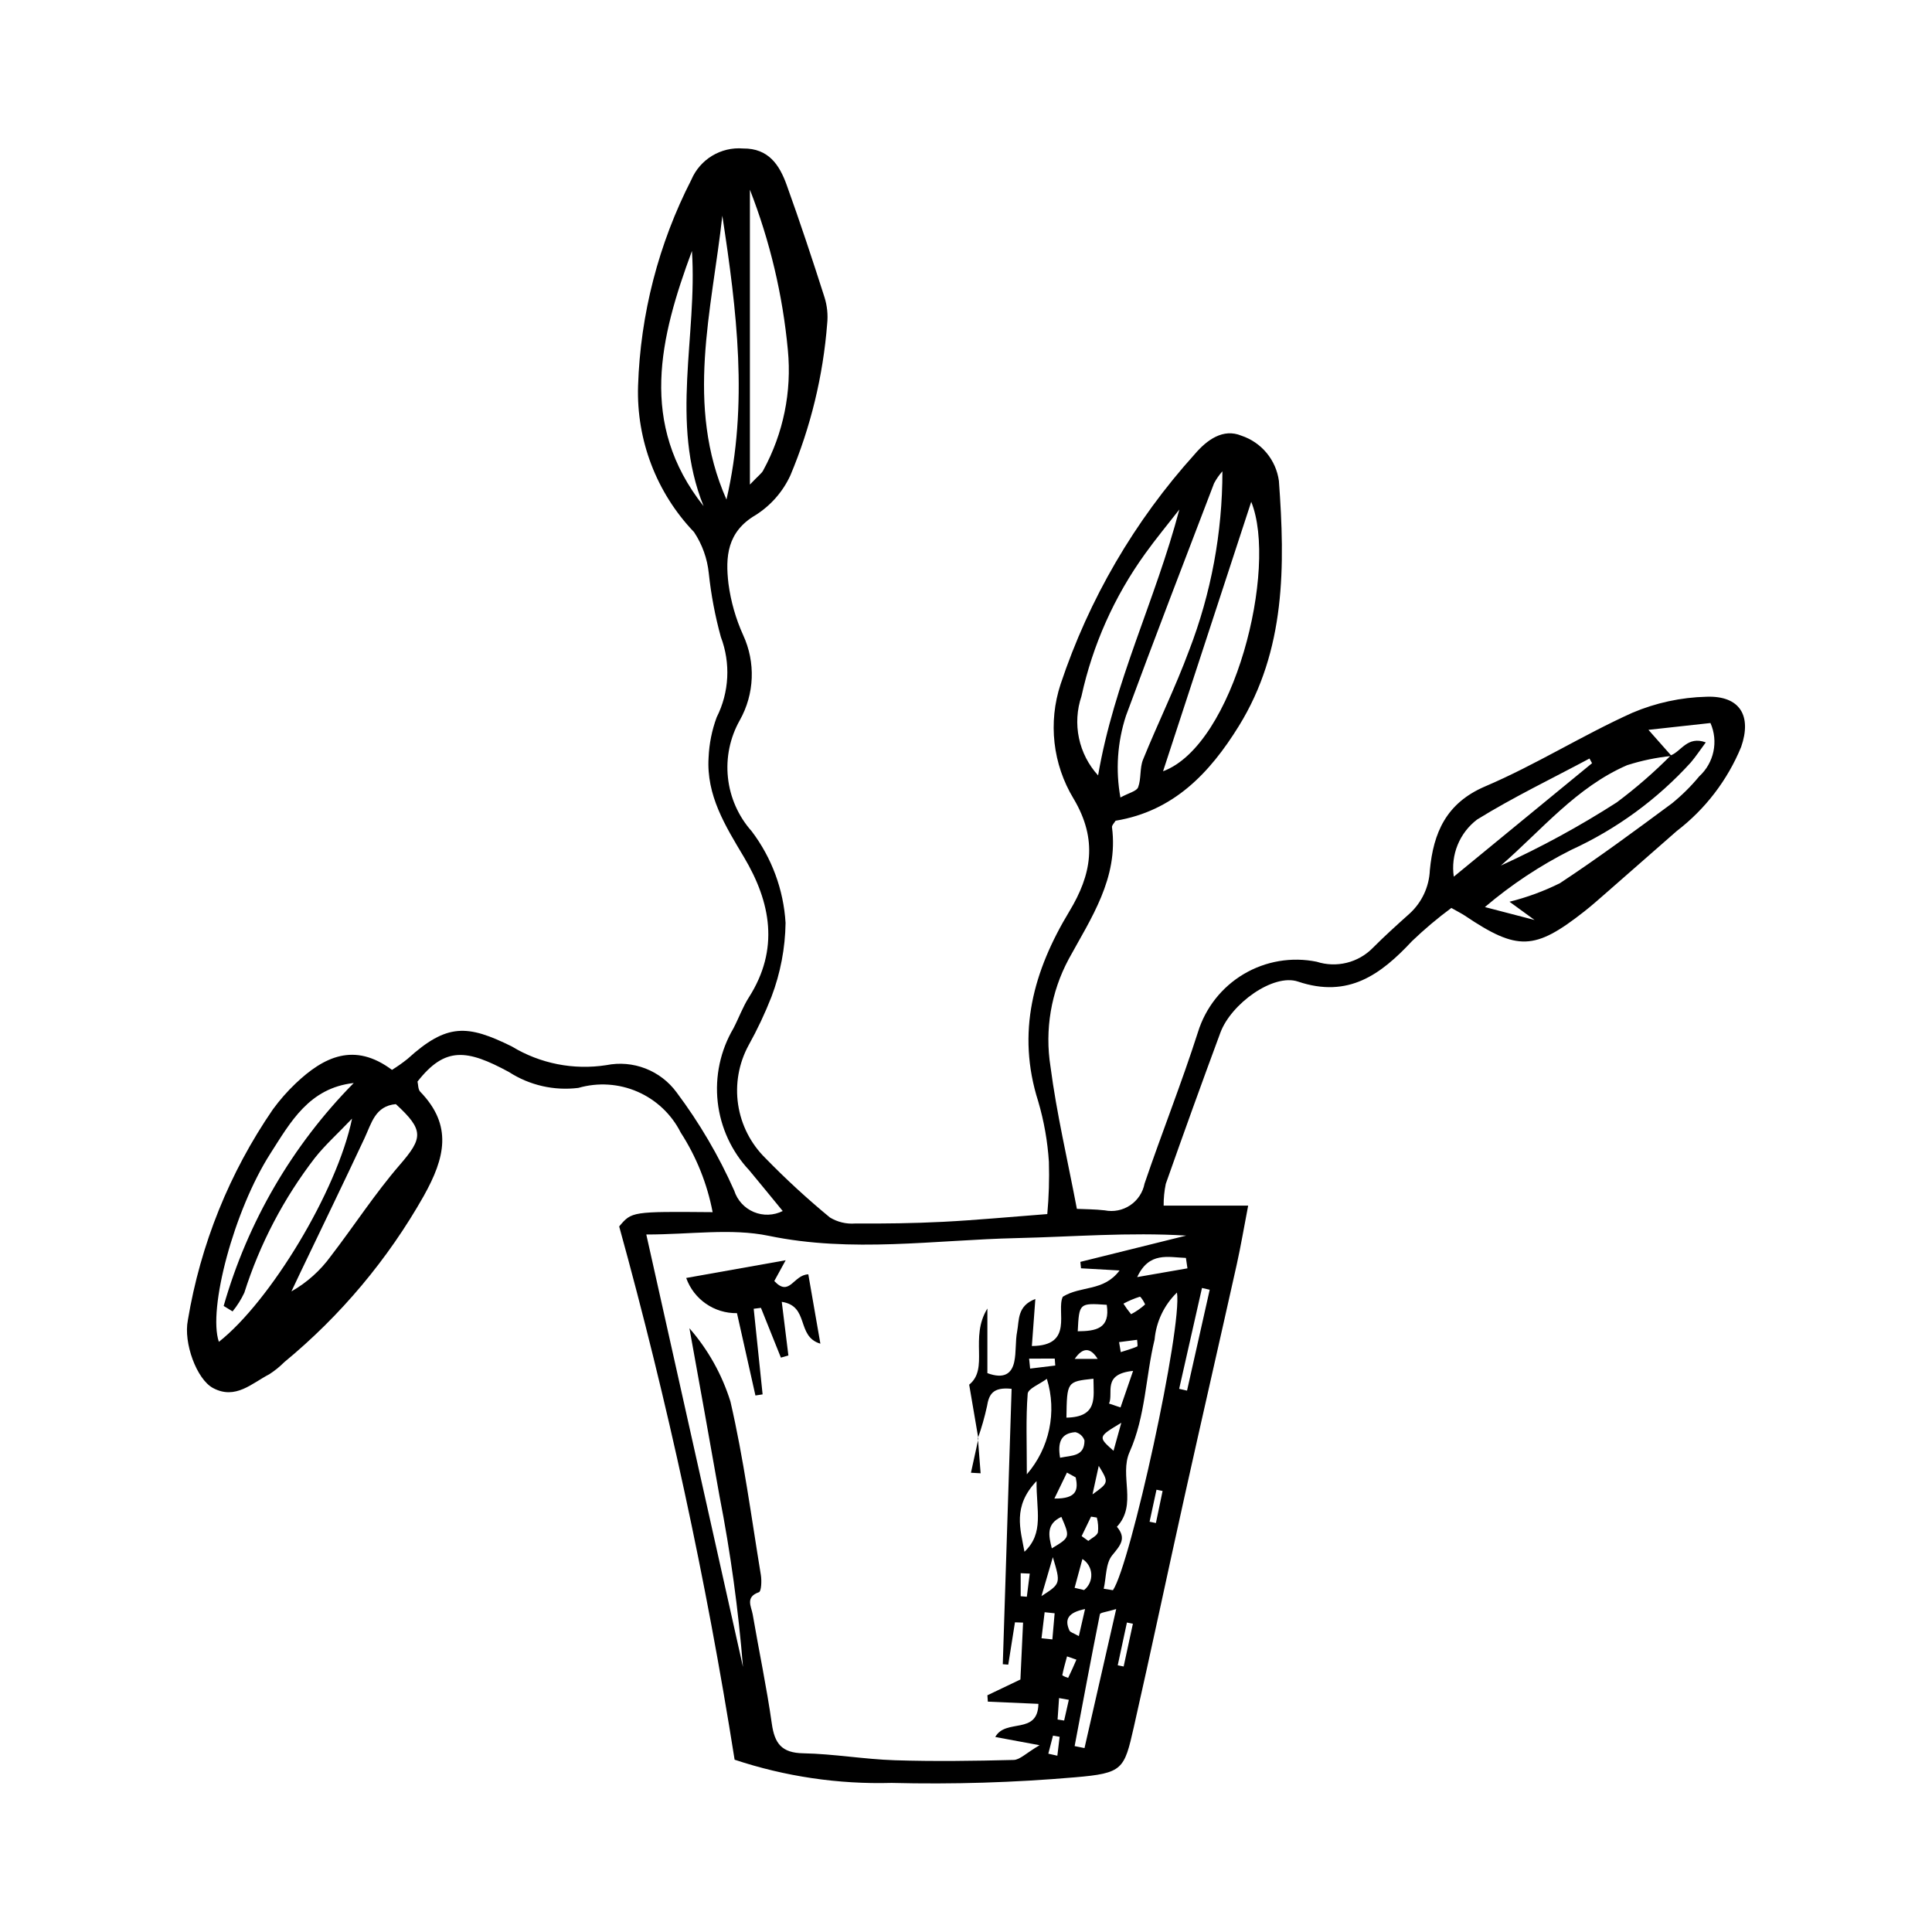 <?xml version="1.0" encoding="UTF-8"?>
<!-- The Best Svg Icon site in the world: iconSvg.co, Visit us! https://iconsvg.co -->
<svg fill="#000000" width="800px" height="800px" version="1.1" viewBox="144 144 512 512" xmlns="http://www.w3.org/2000/svg">
 <g>
  <path d="m528.62 384.62c-3.648 2.699-7.121 5.625-10.398 8.762-8.285 8.879-16.891 15.238-30.238 10.746-6.562-2.207-17.734 5.875-20.574 13.551-4.93 13.312-9.75 26.668-14.465 40.059-0.391 1.898-0.582 3.832-0.566 5.769h22.398c-1.156 6.004-1.965 10.836-3.031 15.613-4.559 20.434-9.246 40.84-13.789 61.277-4.543 20.441-8.863 40.934-13.496 61.359-2.535 11.172-2.871 12.164-15.543 13.246h0.004c-16.18 1.398-32.422 1.895-48.652 1.488-14.117 0.391-28.191-1.691-41.59-6.152-7.531-47.645-17.742-94.824-30.59-141.32 3.34-3.965 3.34-3.965 24.766-3.785v0.004c-1.434-7.516-4.309-14.68-8.461-21.105-2.43-4.824-6.469-8.648-11.422-10.809-4.953-2.16-10.504-2.519-15.691-1.02-6.438 0.805-12.949-0.684-18.395-4.203-11.148-6.043-16.934-6.816-24.242 2.531 0.203 0.82 0.129 2.07 0.719 2.68 8.684 8.965 6.555 17.574 0.953 27.594h0.004c-9.523 16.84-22.062 31.785-36.992 44.09-1.199 1.199-2.523 2.269-3.949 3.188-4.66 2.41-8.973 6.832-14.914 3.664-4.375-2.332-7.883-12.035-6.68-17.973l-0.004-0.004c3.336-20.051 11.031-39.129 22.543-55.883 1.785-2.445 3.785-4.727 5.977-6.816 7.488-7.125 15.594-11.09 25.582-3.641v-0.004c1.438-0.887 2.82-1.867 4.141-2.926 10.445-9.488 15.848-9.078 27.625-3.277l-0.004 0.004c7.512 4.555 16.391 6.305 25.066 4.941 3.461-0.691 7.051-0.383 10.34 0.895 3.293 1.277 6.152 3.465 8.242 6.309 6.059 8.086 11.188 16.824 15.285 26.059 0.816 2.555 2.711 4.625 5.184 5.664 2.469 1.039 5.273 0.941 7.668-0.262-3.031-3.691-5.922-7.25-8.855-10.773-4.68-4.977-7.617-11.336-8.375-18.125-0.754-6.789 0.711-13.641 4.176-19.527 1.406-2.703 2.449-5.621 4.074-8.176 8.145-12.766 5.859-25.199-1.332-37.254-4.906-8.219-9.957-16.297-9.332-26.332v0.004c0.156-3.641 0.875-7.234 2.137-10.648 3.344-6.633 3.746-14.363 1.109-21.309-1.516-5.512-2.582-11.141-3.188-16.824-0.391-3.918-1.734-7.68-3.914-10.957-9.945-10.395-15.289-24.355-14.836-38.734 0.613-19.027 5.43-37.688 14.113-54.629 2.309-5.438 7.84-8.781 13.727-8.297 6.734-0.07 9.629 4.352 11.535 9.641 3.547 9.844 6.836 19.785 10.023 29.754 0.719 2.273 0.965 4.668 0.719 7.039-1.078 13.824-4.367 27.387-9.742 40.172-1.984 4.324-5.18 7.981-9.195 10.527-7.625 4.445-8.051 11.105-7.223 18.191 0.625 4.707 1.934 9.293 3.887 13.617 3.348 7.231 3.019 15.625-0.879 22.57-2.609 4.621-3.711 9.945-3.144 15.219 0.562 5.277 2.766 10.246 6.293 14.211 5.324 7.035 8.449 15.484 8.977 24.293-0.098 6.691-1.363 13.316-3.734 19.57-1.73 4.414-3.754 8.703-6.059 12.844-2.613 4.805-3.59 10.328-2.777 15.738s3.371 10.406 7.281 14.23c5.387 5.531 11.074 10.762 17.035 15.672 2.008 1.219 4.348 1.781 6.691 1.602 7.785 0.043 15.578-0.051 23.352-0.449 8.758-0.449 17.492-1.281 27.57-2.051v0.004c0.422-4.609 0.562-9.234 0.426-13.859-0.348-5.422-1.297-10.789-2.828-16.004-5.828-18.289-1.246-34.648 8.25-50.363 5.852-9.68 7.625-18.934 1.109-29.887h-0.004c-5.512-9.121-6.762-20.191-3.426-30.312 7.512-22.547 19.605-43.297 35.531-60.941 3.258-3.832 7.555-6.922 12.375-4.922 2.613 0.867 4.93 2.453 6.691 4.574 1.758 2.121 2.887 4.691 3.258 7.422 1.637 22.457 1.852 44.793-10.625 64.965-7.707 12.457-17.289 22.555-32.656 25.082-0.336 0.578-1.02 1.203-0.953 1.73 1.762 13.484-5.598 24.176-11.492 34.969h0.004c-4.672 8.711-6.363 18.711-4.809 28.473 1.613 12.352 4.492 24.535 6.992 37.688 2.168 0.105 4.785 0.094 7.363 0.391 2.344 0.473 4.777-0.008 6.762-1.34s3.356-3.398 3.809-5.746c4.57-13.434 9.832-26.641 14.156-40.152 2-6.453 6.324-11.934 12.137-15.379s12.699-4.609 19.32-3.262c2.582 0.832 5.344 0.926 7.977 0.273 2.633-0.652 5.031-2.023 6.926-3.965 3.106-3.125 6.387-6.078 9.668-9.016 3.285-2.973 5.238-7.137 5.422-11.562 0.938-9.805 4.25-17.758 14.672-22.203 13.355-5.695 25.773-13.555 39.031-19.52 6.203-2.629 12.848-4.066 19.582-4.231 8.875-0.328 12.102 5.008 9.199 13.336h-0.004c-3.621 8.789-9.504 16.465-17.051 22.25-6.363 5.574-12.723 11.148-19.082 16.723-1.785 1.559-3.562 3.133-5.426 4.594-13.16 10.344-17.691 10.488-31.633 1.117-0.816-0.547-1.711-0.98-3.594-2.051zm58.191-40.457c2.769-1.07 4.379-5.215 9.238-3.422-1.605 2.168-2.668 3.793-3.918 5.258l0.004 0.004c-8.91 9.816-19.719 17.719-31.773 23.238-8.191 4.117-15.863 9.199-22.848 15.141l13.16 3.426-6.637-4.836v-0.004c4.617-1.148 9.098-2.797 13.359-4.914 10.145-6.691 19.938-13.934 29.711-21.168 2.633-2.137 5.047-4.531 7.203-7.144 3.926-3.582 5.125-9.273 2.977-14.133l-16.434 1.805c2.586 2.918 4.359 4.922 6.125 6.922-4 0.402-7.949 1.223-11.781 2.449-13.453 5.832-22.637 17.191-33.453 26.594h0.004c10.621-4.836 20.887-10.426 30.707-16.734 5.086-3.801 9.883-7.973 14.355-12.477zm-183.66 180.97 0.133 0.121c-0.781-4.57-1.562-9.141-2.441-14.301 5.324-4.32 0.023-12.355 4.824-20.184v17.129c4.394 1.625 6.441 0.137 7.113-2.973 0.566-2.625 0.262-5.434 0.773-8.078 0.574-2.977-0.035-6.762 4.824-8.598-0.332 4.481-0.609 8.223-0.922 12.461 11.277-0.051 6.363-9.277 8.199-13.066 4.93-3.019 10.766-1.293 15.043-6.957l-10.219-0.574-0.172-1.703 28.055-6.965c-15.18-0.922-30.031 0.32-44.902 0.664-21.891 0.504-43.707 3.969-65.746-0.605-9.941-2.062-20.664-0.348-32.438-0.348 8.762 39.195 17.195 76.902 25.625 114.61-1.223-15.184-3.297-30.285-6.215-45.238-2.629-14.848-5.289-29.691-7.981-44.531 4.934 5.648 8.633 12.258 10.867 19.414 3.504 15.145 5.543 30.629 8.066 45.992 0.25 1.516 0.125 4.332-0.512 4.551-3.695 1.281-2.012 3.801-1.656 5.859 1.656 9.676 3.699 19.293 5.074 29.008 0.742 5.242 2.625 7.715 8.316 7.82 8.094 0.152 16.156 1.586 24.254 1.844 10.5 0.336 21.023 0.184 31.527-0.082 1.656-0.043 3.266-1.793 6.856-3.902l-11.738-2.18c2.746-5.008 11.273-0.418 11.434-8.781l-13.402-0.586-0.121-1.688 8.75-4.18 0.703-15.078-2.148-0.074-1.777 11.215-1.449-0.113c0.781-24.371 1.562-48.742 2.336-72.984-5.055-0.543-6.019 1.559-6.527 4.656l-0.004 0.008c-0.625 2.856-1.426 5.664-2.402 8.418zm-165.41-94.121c-11.824 1.32-16.758 10.363-22.066 18.648-9.691 15.125-16.629 41.328-13.672 49.941 13.57-10.691 31.344-39.945 35.293-59.156-3.922 4.109-7.16 7.012-9.82 10.371v-0.004c-8.289 10.742-14.629 22.855-18.734 35.789-0.832 1.766-1.875 3.422-3.106 4.934l-2.363-1.445c6.352-22.273 18.207-42.59 34.469-59.078zm230.21-162.11c-0.863 0.969-1.609 2.039-2.215 3.188-7.844 20.508-15.738 40.996-23.34 61.594-2.281 6.984-2.789 14.43-1.473 21.66 2.234-1.223 4.293-1.652 4.691-2.711 0.859-2.281 0.391-5.078 1.301-7.324 3.938-9.703 8.582-19.133 12.207-28.941h0.004c5.84-15.145 8.832-31.238 8.824-47.469zm-131.43 7.484c5.859-25.195 2.723-50.215-1.098-75.23-2.75 25.105-9.941 50.238 1.098 75.23zm6.211-82.113v78.145c2.305-2.441 3.188-3.012 3.559-3.82 5.305-9.723 7.57-20.812 6.5-31.836-1.359-14.562-4.746-28.863-10.059-42.488zm109.49 154.12c18.863-6.981 30.484-53.875 23.367-71.41-7.664 23.426-15.59 47.641-23.367 71.41zm4.316-69.367c-3.043 3.918-6.223 7.738-9.109 11.77h0.004c-8.133 11.289-13.863 24.125-16.836 37.719-1.207 3.57-1.438 7.398-0.66 11.09 0.773 3.691 2.523 7.106 5.07 9.887 4.258-24.836 15.176-46.371 21.531-70.465zm-207.63 157.58c-5.481 0.484-6.445 5.051-8.293 9-5.562 11.891-11.305 23.699-16.973 35.539-0.809 1.691-1.605 3.391-2.41 5.086h0.004c4.098-2.328 7.656-5.508 10.426-9.328 6.164-8.012 11.68-16.562 18.273-24.188 6.16-7.121 6.488-9.211-1.027-16.109zm187.59 128.43 2.441 0.383c4.641-6.75 18.441-69.738 16.969-78.883-3.406 3.309-5.508 7.731-5.93 12.461-2.398 9.883-2.375 20.273-6.629 29.812-2.777 6.231 2.133 13.918-3.359 19.801 2.594 3.07 0.965 4.875-1.242 7.555-1.754 2.125-1.57 5.852-2.25 8.871zm-106.04-286.9c-8.965-22.203-1.602-45.098-3.086-67.621-8.492 22.945-14.199 45.77 3.086 67.621zm235.45 68.117-0.676-1.234c-9.965 5.328-20.184 10.234-29.777 16.16-2.293 1.738-4.078 4.062-5.164 6.727-1.09 2.668-1.441 5.574-1.02 8.422 12.871-10.562 24.754-20.32 36.637-30.074zm-126.1 224.16c-2.613 0.797-4.231 0.93-4.32 1.367-2.328 11.633-4.5 23.297-6.699 34.953l2.617 0.527c2.723-11.938 5.441-23.871 8.402-36.852zm-23.684-35.707c6.016-6.957 8.023-16.52 5.305-25.305-1.965 1.461-4.969 2.594-5.078 3.957-0.508 6.434-0.227 12.93-0.227 21.348zm-0.629 20.527c5.266-4.961 3.113-10.93 3.203-18.727-6.422 6.707-4.269 12.773-3.203 18.727zm40.996-43.18 2.086 0.477c2.004-8.91 4.004-17.824 6.008-26.734l-2.047-0.469zm-29.875 7.637c8.402-0.152 7.176-5.375 7.16-10.312-7.023 0.75-7.023 0.75-7.16 10.312zm10.684-29.902c-7.309-0.484-7.309-0.484-7.688 7.016 4.797-0.043 8.672-0.668 7.688-7.019zm21.387-9.664-0.406-2.762c-4.703-0.156-9.734-1.734-12.914 5.078zm-20.777 35.836 3.039 1.027 3.332-9.688c-8.305 0.848-5.106 5.805-6.371 8.656zm-12.977 14.355c3.199-0.66 6.438-0.305 6.469-4.555h0.004c-0.363-1.113-1.285-1.957-2.426-2.223-3.781 0.277-4.75 2.652-4.047 6.777zm-2.188 24.016c4.856-2.926 4.856-2.926 2.527-8.344-4.074 1.895-3.367 5.004-2.527 8.344zm-2.75 12.656c5.125-3.305 5.125-3.305 3.019-10.316-1.25 4.269-1.945 6.656-3.019 10.316zm8.789-2.199 2.512 0.594c1.281-1.016 1.992-2.594 1.906-4.227-0.086-1.637-0.965-3.129-2.348-4.004-0.691 2.547-1.383 5.094-2.07 7.637zm0.301-29.254-2.328-1.285c-0.984 2.035-1.973 4.07-3.332 6.883 6.148 0.09 6.281-2.504 5.66-5.594zm12.07-14.48c-6.207 3.731-6.207 3.731-2.059 7.422 0.562-2.035 1.062-3.828 2.059-7.418zm-9.602 49.355c-4.551 0.945-5.484 2.742-4.137 5.707 0.211 0.461 1.039 0.645 2.484 1.473 0.539-2.328 1.004-4.356 1.652-7.18zm8.66 14.91 1.566 0.32c0.816-3.777 1.633-7.555 2.449-11.332l-1.582-0.32c-0.809 3.773-1.621 7.551-2.434 11.332zm1.512-95.836c0.613 0.973 1.289 1.91 2.027 2.793 1.328-0.691 2.566-1.551 3.684-2.555 0.109-0.098-1.07-2.144-1.375-2.078v0.004c-1.5 0.473-2.953 1.086-4.336 1.836zm-12.465 94.34-2.484-0.863c-0.445 1.664-0.934 3.324-1.262 5.012l0.004-0.004c0.48 0.305 1.004 0.535 1.551 0.691 0.785-1.586 1.484-3.215 2.195-4.84zm-12.535-79.777 0.27 2.644 6.66-0.809-0.137-1.836zm6.766 67.488-2.652-0.277-0.828 6.906 2.875 0.297zm7.156-20.449 1.766 1.273c0.891-0.742 2.258-1.336 2.551-2.266v0.004c0.145-1.316 0.043-2.648-0.297-3.93l-1.527-0.246zm2.875-11.062c4.356-3.121 4.356-3.121 1.656-7.559-0.598 2.731-1.027 4.695-1.656 7.562zm-16.629 21-2.402-0.109v6.102l1.629 0.141c0.258-2.039 0.516-4.086 0.773-6.129zm18-56.898c-1.941-3.129-3.969-3.082-6.086 0zm-7.641 90.344-2.59-0.461c-0.129 1.895-0.258 3.789-0.391 5.68l1.738 0.273c0.414-1.828 0.828-3.66 1.242-5.492zm21.398-47.195 1.676 0.344c0.59-2.832 1.184-5.664 1.773-8.496l-1.617-0.332zm-8.082-47.598 0.445 2.648c1.461-0.473 2.953-0.879 4.356-1.492 0.207-0.09-0.008-1.156-0.027-1.77zm-18.754 109.07 2.394 0.535 0.605-5.012-1.758-0.309z"/>
  <path d="m361.41 500.09c-6.488-1.918-2.82-9.973-10.234-11.086 0.637 5.164 1.195 9.688 1.754 14.207l-1.984 0.574-5.289-13.188-1.918 0.238c0.789 7.562 1.574 15.125 2.359 22.691l-1.902 0.293c-1.586-7.078-3.172-14.156-4.891-21.824v0.004c-6.019 0.098-11.434-3.652-13.457-9.324l26.363-4.695-3.016 5.508c4.082 4.356 5.023-1.645 9.016-1.777 1.016 5.82 2.047 11.766 3.199 18.379z"/>
  <path d="m403.15 525.14c0.242 3.098 0.484 6.199 0.723 9.297l-2.559-0.145c0.66-3.008 1.316-6.016 1.973-9.027z"/>
 </g>
</svg>